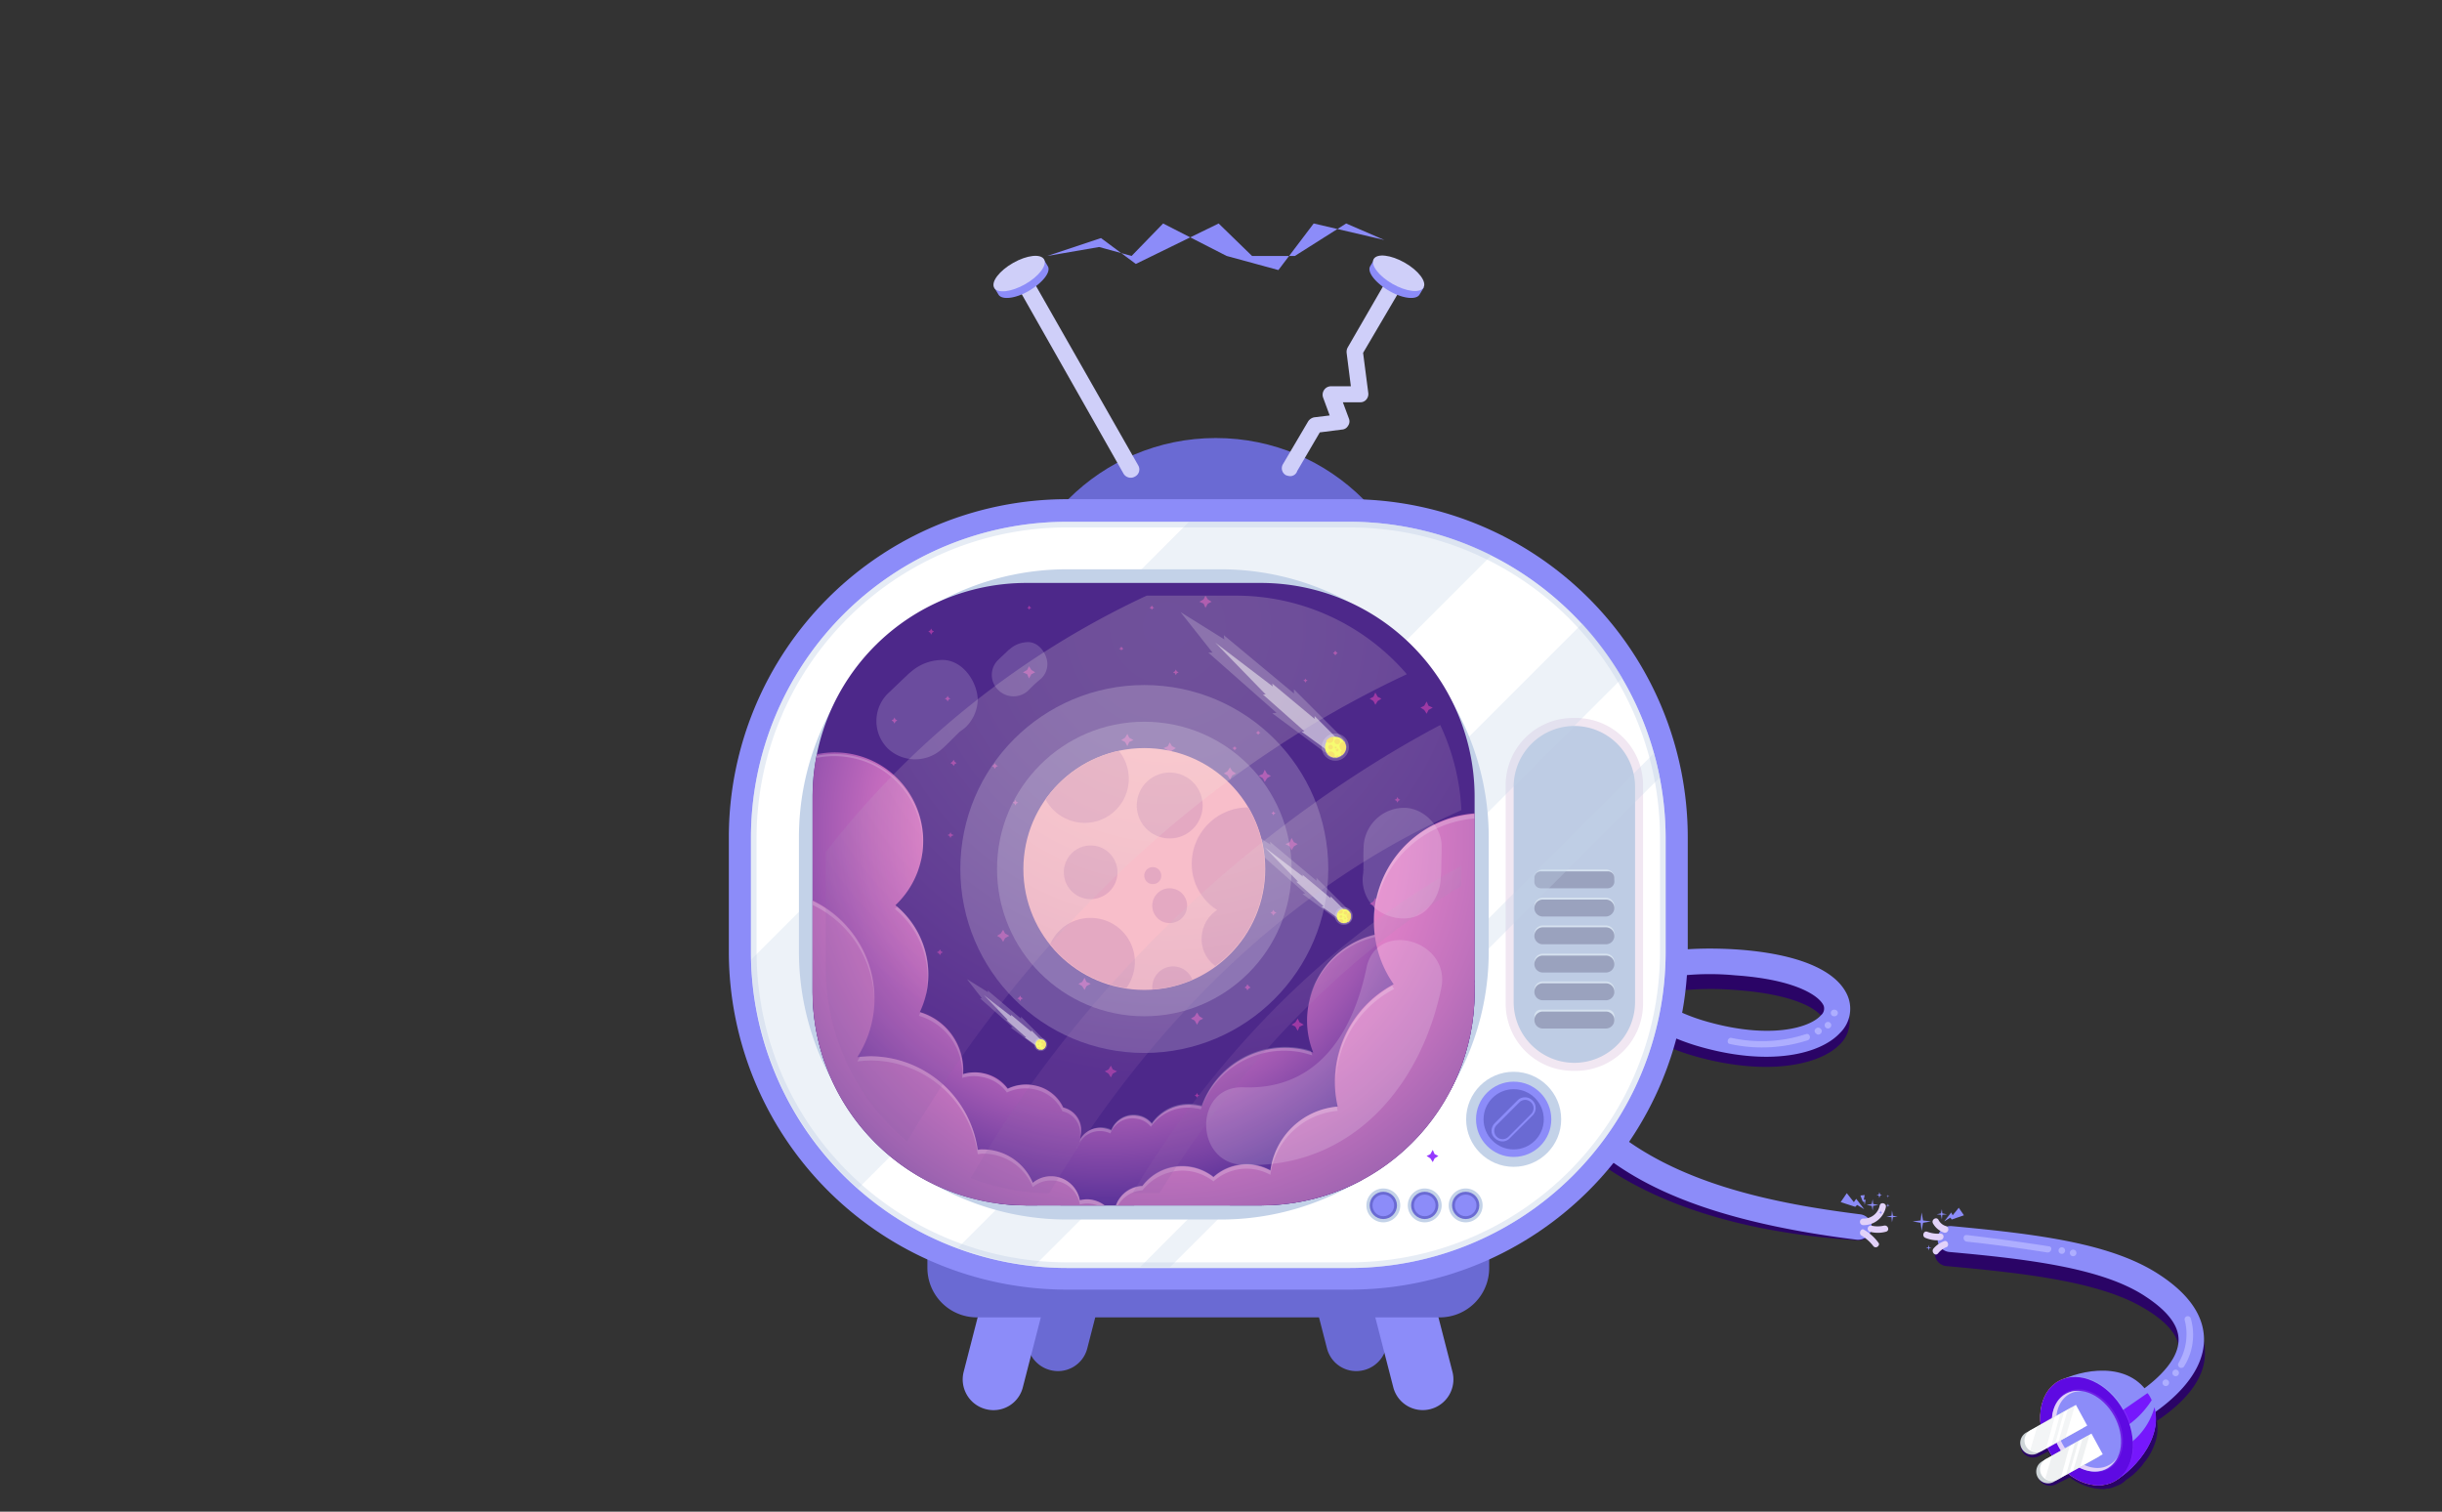 <svg id="OBJECTS" xmlns="http://www.w3.org/2000/svg" viewBox="0 0 519 321.3"><rect x="0" y="0" width="519" height="321.3" fill="#333333" stroke="none"/><defs><radialGradient id="radial-gradient" cx="78.76" cy="-138.06" r="79.88" gradientTransform="matrix(-.98 -.2 -.2 .98 284.46 327.34)" gradientUnits="userSpaceOnUse"><stop offset="0" stop-color="#ff8cd2"/><stop offset=".16" stop-color="#fb8ad1"/><stop offset=".32" stop-color="#f084cd"/><stop offset=".47" stop-color="#dc79c6"/><stop offset=".62" stop-color="#c16abd"/><stop offset=".77" stop-color="#9e57b1"/><stop offset=".92" stop-color="#7440a2"/><stop offset="1" stop-color="#5a3299"/></radialGradient><radialGradient id="radial-gradient-2" cx="246.42" cy="-119.32" r="92.36" gradientTransform="translate(0 297.4)" gradientUnits="userSpaceOnUse"><stop offset="0" stop-color="#ff8cd2"/><stop offset=".2" stop-color="#fb8ad1"/><stop offset=".38" stop-color="#f086cd"/><stop offset=".57" stop-color="#dc7ec6"/><stop offset=".75" stop-color="#c172bd"/><stop offset=".93" stop-color="#9f64b1"/><stop offset="1" stop-color="#8e5dab"/></radialGradient><radialGradient id="radial-gradient-3" cx="248.17" cy="-164.18" r="96.12" gradientTransform="translate(0 297.4)" gradientUnits="userSpaceOnUse"><stop offset="0" stop-color="#fffde0"/><stop offset=".17" stop-color="#fcf9df"/><stop offset=".32" stop-color="#f4eedb"/><stop offset=".48" stop-color="#e7dad5"/><stop offset=".63" stop-color="#d3bfcc"/><stop offset=".78" stop-color="#bb9cc0"/><stop offset=".93" stop-color="#9d72b2"/><stop offset="1" stop-color="#8e5dab"/></radialGradient><clipPath id="clip-path"><path d="M268.1 256.2H218a45.45 45.45 0 01-45.3-45.3v-41.7a45.45 45.45 0 0145.3-45.3h50.1a45.45 45.45 0 0145.3 45.3V211a45.37 45.37 0 01-45.3 45.2z" fill="none"/></clipPath><style>.cls-3{fill:#2a0466}.cls-4{fill:#8c8cf9}.cls-5{fill:#e2d2f9}.cls-8{opacity:.1}.cls-31,.cls-32,.cls-9{fill:#fff}.cls-11{fill:#ced5d8}.cls-15{fill:#4d288a}.cls-16{fill:#6a6ad3}.cls-21{fill:#c3d2e8}.cls-31,.cls-32{isolation:isolate}.cls-24{fill:#cfcff9}.cls-25{fill:#9e39a4}.cls-27{clip-path:url(#clip-path)}.cls-29,.cls-31{opacity:.2}.cls-32{opacity:.5}.cls-33{fill:#f7fb70}.cls-34{fill:#f7e470}.cls-35{opacity:.18}.cls-36{fill:#e4a9c2}</style></defs><path d="M322.7 184.3c1.1-.5 2.2-.9 3.3-1.3a4.43 4.43 0 012-.3 54.1 54.1 0 01-2.1-7.4 2.82 2.82 0 00-3.2-2.1 2.59 2.59 0 00-2.2 3 47 47 0 002.2 8.1z" fill="#ff6098"/><path class="cls-3" d="M395.3 258.4c-17.5-2.1-39.5-6-54-18.1-7.1-5.9-9.8-12.5-7.3-18.1 1.4-3.1 4.2-5.7 8-7.7a46.46 46.46 0 0018.6 10.1c15.2 4.2 26.2 1.7 30.4-2.6a6.72 6.72 0 001.6-7.4c-2.2-5.2-10.6-8.5-23.6-9.4-10.9-.7-19.4.6-25.8 3L342 207c-1.4 1.2-2.7 2.3-4.1 3.4l.2.2a11 11 0 00-2.1 1.4c-.1.1-.3.2-.4.3a2.18 2.18 0 00-.5.4 20.6 20.6 0 00-6.1 7.4c-3.4 7.8-.8 17.3 8.2 24.9 8.2 6.9 25.5 16.6 57.5 18.6h.3a2.63 2.63 0 002.7-2.3 2.56 2.56 0 00-2.4-2.9zm-26.7-48c13.2.9 18 4.3 18.8 6.1.1.3.4.9-.5 1.9-2.5 2.6-11.1 5-24.7 1.2a42.29 42.29 0 01-14.5-7.4 64.41 64.41 0 0120.9-1.8z"/><path class="cls-4" d="M395 263.5h-.3c-34.8-4.3-48.7-13.2-57-20.5-9-8-12.1-17.2-8.7-25.4a21.64 21.64 0 019.2-10 70.49 70.49 0 01-9.7-14.5 87.94 87.94 0 01-7.8-21.9 2.75 2.75 0 115.4-1c.1.3 4 20.5 17.2 34.8 6.4-2.6 14.9-3.9 25.8-3.2 13 .9 21.3 4.4 23.6 9.9a7.17 7.17 0 01-1.6 7.8c-4.2 4.6-15.2 7.3-30.4 2.8a46.63 46.63 0 01-18.6-10.7c-3.9 2.1-6.7 4.8-8 8.1-2.5 5.9.2 12.9 7.3 19.2 14.5 12.9 36.5 17 54 19.2a2.8 2.8 0 012.4 3.1 3 3 0 01-2.8 2.3zm-47.2-54.3a39.77 39.77 0 0014.5 7.8c13.7 4 22.3 1.5 24.7-1.2a1.87 1.87 0 00.6-2c-.8-2-5.7-5.6-18.8-6.5a57.24 57.24 0 00-21 1.9z"/><path class="cls-5" d="M396 260.4a4.83 4.83 0 004.8-3.8c.2-.9-1.1-1.2-1.3-.4a3.45 3.45 0 01-3.5 2.8.7.7 0 000 1.4zm-.4 2.2a8.81 8.81 0 012.5 2.2.65.65 0 00.9.2c.3-.2.5-.6.2-.9a9.72 9.72 0 00-3-2.7c-.6-.5-1.3.7-.6 1.2zm1.8-.8a6.53 6.53 0 003.4 0c.9-.2.5-1.5-.4-1.3a6.15 6.15 0 01-2.7 0 .67.67 0 00-.3 1.3z"/><path class="cls-3" d="M342.1 211.6l-4-4c-.4.2-.7.5-1.1.7 2.5 1.1 2.6 3.7 2.6 4.9a13.25 13.25 0 012.5-1.6zm5.5-2.5l1.1-.1 2.4-.6a15.68 15.68 0 01-7.8-3.4 25.33 25.33 0 004.3 4.1z"/><path class="cls-4" d="M398 254.9l.1 1 1.1.2-1.1.2-.1 1-.2-1-1.1-.2 1.1-.2.2-1zm4.1 2.4l.2 1.1 1 .2-1 .1-.2 1.1-.1-1.1-1.1-.1 1.1-.2.1-1.1zm-2.7-3.9l.2.5.4.1-.4.1-.2.5-.1-.5-.5-.1.5-.1.1-.5zm1.8 2.4l.1.3.3.1-.3.1-.1.3v-.3l-.3-.1.3-.1v-.3zm-1.5 1.5l.1.3.2.1-.2.1-.1.3-.1-.3-.3-.1.3-.1.1-.3zm1.5-3.4l.1.3h.3l-.3.1-.1.3v-.3l-.3-.1h.3v-.3zm-10 1.6l3.1 1 .4-.4 1.5.9-1.7-2.2-.5.7-1.5-1.9-1.3 1.9z"/><path class="cls-3" d="M458.4 273.6c-10.5-6.2-26.4-8.1-44.3-9.6a2.61 2.61 0 00-2.9 2.3 2.73 2.73 0 002.5 2.8c16.6 1.5 32.5 3.3 41.9 8.9 5.1 3 7.6 6.1 7.5 9.1-.1 3.6-3.7 7.1-7.1 9.5-5-5.5-14.3-3.8-18.4-1.8a.1.1 0 00-.1.1h-.1c-2.9 1.5-4.2 4.9-3.7 8.7l-2.1 1.1-.9.5a2.33 2.33 0 00-.9 3.3 2.71 2.71 0 003.5 1l2-1a2.18 2.18 0 00.5.8c.2.3.3.5.5.8l-1.1.6-.9.5a2.33 2.33 0 00-.9 3.3 2.71 2.71 0 003.5 1l3-1.5a12.29 12.29 0 005.7 2.4c.4 0 .7.1 1.1.1h.2a2 2 0 00.8-.1h.3a2.35 2.35 0 00.8-.2.37.37 0 00.3-.1 4.18 4.18 0 001-.4h.1l.6-.3a.1.1 0 00.1-.1 3 3 0 00.7-.5l.1-.1a3 3 0 01.7-.5l.1-.1c.3-.2.5-.4.8-.6.5-.5 1.1-1 1.6-1.6a5.5 5.5 0 00.7-.9c.2-.3.5-.6.7-.9a13.55 13.55 0 002-4.4 9.23 9.23 0 00.1-3.7c4.2-2.8 10.1-7.8 10.2-14.1.2-5.6-3.3-10.2-10.2-14.3z"/><path class="cls-4" d="M452.6 303.1a3 3 0 01-2.5-1.5 2.78 2.78 0 011.2-3.7c3.1-1.6 11.4-7 11.7-12.8.2-3.2-2.2-6.4-7.1-9.6-9.1-6-24.9-7.9-41.6-9.4a2.76 2.76 0 11.5-5.5c18.1 1.7 33.9 3.6 44.1 10.3 6.6 4.3 9.8 9.2 9.5 14.5-.6 10.1-14.1 17.1-14.7 17.4a1.8 1.8 0 01-1.1.3z"/><ellipse cx="443.45" cy="304.23" rx="9" ry="12.2" transform="rotate(-29.14 443.374 304.196)" fill="#fa8b29"/><path class="cls-4" d="M456.9 296.7c4.3 7.7-3.2 15.7-7.5 18.1s-10.5-.4-13.8-6.2-2.4-12.6 2-15 14.9-4.7 19.3 3.1z"/><path d="M452.1 307.2l-7.1 8.4a7.55 7.55 0 004.4-.8c3.9-2.2 10.3-8.8 8.5-15.7a14.5 14.5 0 01-5.8 8.1zm-1.9-3a19.15 19.15 0 007.1-6.6 5.94 5.94 0 00-.4-.8 3 3 0 00-.5-.7l-6.8 4.7z" fill="#7617fc"/><g class="cls-8"><ellipse class="cls-9" cx="443.51" cy="304.12" rx="9.1" ry="12.2" transform="rotate(-29.14 443.442 304.09)"/></g><ellipse cx="443.45" cy="304.23" rx="9" ry="12.2" transform="rotate(-29.14 443.374 304.196)" fill="#5e0ae2"/><g class="cls-8"><ellipse class="cls-9" cx="443.65" cy="304.11" rx="6.9" ry="9.3" transform="rotate(-29.14 443.587 304.087)"/></g><ellipse class="cls-4" cx="443.45" cy="304.23" rx="6.7" ry="9.1" transform="rotate(-29.14 443.374 304.196)"/><path class="cls-5" d="M448.2 311.4c-3.1 1.7-7.5-.3-9.8-4.4s-1.7-8.9 1.4-10.7a4.75 4.75 0 012.6-.6 5 5 0 00-3.4.6c-3.2 1.8-3.9 6.8-1.5 11.2s7 6.4 10.3 4.6a5.82 5.82 0 002.3-2.6 4.35 4.35 0 01-1.9 1.9z"/><path class="cls-11" d="M440.3 299.1l-9.5 5.3a2.51 2.51 0 102.4 4.4l9.5-5.3z"/><path class="cls-9" d="M441.2 298.6l-9.5 5.3a2.51 2.51 0 102.4 4.4l9.5-5.3z"/><path class="cls-11" d="M438.7 300l-.8.4-1.9 6.8.8-.4 1.9-6.8zm-5.7 3.1l-1.5 5.1a2.48 2.48 0 002.5 0l.9-.5 1.9-6.9zm8-4.4l-1.5.8-2 6.9 1.5-.9 2-6.8z" opacity=".24"/><path class="cls-11" d="M443.7 305.2l-9.5 5.3a2.51 2.51 0 102.4 4.4l9.5-5.3z"/><path class="cls-9" d="M444.5 304.7L435 310a2.51 2.51 0 102.4 4.4l9.5-5.3z"/><path class="cls-11" d="M436.1 309.4l-1.4 4.8a2.42 2.42 0 002.7.2l.6-.3 1.9-6.9zm5.7-3.2l-.8.4-1.9 6.9.7-.4 2-6.9zm2.3-1.3l-1.5.9-2 6.8 1.5-.8 2-6.9z" opacity=".33"/><path class="cls-5" d="M412.4 262.2a6.58 6.58 0 01-2.8-.4c-.8-.3-1.2 1-.4 1.3a6.75 6.75 0 003.1.5c1-.1 1-1.4.1-1.4zm1.2-1.6a2.62 2.62 0 01-1.6-1.3c-.4-.8-1.6-.1-1.2.7a4.31 4.31 0 002.4 2 .73.73 0 00.4-1.4zm-.4 3.2a5.33 5.33 0 00-2.3 1.6c-.5.7.4 1.7 1 1a4.31 4.31 0 011.7-1.3c.8-.2.4-1.6-.4-1.3z"/><path class="cls-4" d="M408.4 257.7l.3 1.7 1.7.2-1.7.3-.3 1.7-.2-1.7-1.7-.3 1.7-.2.2-1.7zm4.3-.7l.1.9 1 .2-1 .1-.1 1-.2-1-.9-.1.9-.2.2-.9zm-2.8 7.6l.1.5.5.1-.5.1-.1.5-.1-.5-.5-.1.5-.1.1-.5zm7.5-6.3l-2.6.9-.3-.4-1.3.8 1.5-1.9.3.6 1.3-1.6 1.1 1.6zm-22-4.2l.5 1.3h.3l.1.7.2-1.1h-.4l.2-1-.9.1z"/><path d="M464.3 280.5a11.9 11.9 0 01-1.3 9.2.69.69 0 101.2.7 12.62 12.62 0 001.4-10.2.67.67 0 00-1.3.3zm-1.9 12a.7.7 0 000-1.4.7.7 0 000 1.4zm-2.1 2.1a.7.7 0 000-1.4.7.7 0 000 1.4zM418 263.9c5.7.6 11.4 1.4 17.1 2.3.9.1 1.2-1.2.4-1.3-5.8-.9-11.6-1.7-17.5-2.4-.9-.1-.9 1.3 0 1.4zm20.2 2.6a.7.7 0 000-1.4.7.7 0 000 1.4zm2.4.5a.7.7 0 000-1.4.7.7 0 000 1.4zm-108.8-51a18 18 0 00.9 18.2c.5.7 1.7.1 1.2-.7a16.83 16.83 0 01-.9-16.8c.4-.8-.8-1.5-1.2-.7zm3.1 20.4a.7.7 0 000-1.4c-.8 0-.8 1.4 0 1.4zm1.3 2.2a.7.7 0 000-1.4c-.8 0-.8 1.4 0 1.4zm31.5-16.7a31.84 31.84 0 0016.5-.8c.8-.3.5-1.6-.4-1.3a30.25 30.25 0 01-15.8.8c-.8-.2-1.2 1.2-.3 1.3zm18.2-2.3l.1.1c.6.6 1.6-.3 1-1l-.1-.1c-.7-.6-1.7.4-1 1zm2.6-1a.7.7 0 000-1.4.7.7 0 000 1.4zm1.3-2.6h.1a.7.7 0 000-1.4h-.1a.7.7 0 000 1.4zm-56.6-19.4a92 92 0 006.9 9.5c.6.7 1.5-.3 1-1a85.58 85.58 0 01-6.6-9.2c-.6-.8-1.8-.1-1.3.7zm9.6 11.3a.7.7 0 000-1.4.7.7 0 000 1.4zm1.1 1.6l.1.1c.6.6 1.6-.3 1-1l-.1-.1c-.6-.6-1.6.4-1 1z" fill="#aeaeff"/><path class="cls-15" d="M268.1 256.2H218a45.45 45.45 0 01-45.3-45.3v-41.7a45.45 45.45 0 0145.3-45.3h50.1a45.45 45.45 0 0145.3 45.3V211a45.37 45.37 0 01-45.3 45.2z"/><path class="cls-16" d="M223.2 291.2a6.52 6.52 0 01-4.7-7.9l8-31.1a6.52 6.52 0 017.9-4.7 6.52 6.52 0 014.7 7.9l-8 31.1a6.42 6.42 0 01-7.9 4.7zm66.7 0a6.52 6.52 0 004.7-7.9l-8-31.1a6.52 6.52 0 00-7.9-4.7 6.52 6.52 0 00-4.7 7.9l8 31.1a6.42 6.42 0 007.9 4.7z"/><path class="cls-4" d="M209.5 299.5a6.52 6.52 0 01-4.7-7.9l8-31.1a6.52 6.52 0 017.9-4.7 6.52 6.52 0 014.7 7.9l-8 31.1a6.42 6.42 0 01-7.9 4.7zm94.5 0a6.52 6.52 0 004.7-7.9l-8-31.1a6.52 6.52 0 00-7.9-4.7 6.52 6.52 0 00-4.7 7.9l8 31.1a6.47 6.47 0 007.9 4.7z"/><path class="cls-16" d="M197.1 269.5v-21.9a10.5 10.5 0 0110.5-10.5H306a10.5 10.5 0 0110.5 10.5v21.9A10.5 10.5 0 01306 280h-98.3a10.52 10.52 0 01-10.6-10.5z"/><circle class="cls-16" cx="258.4" cy="137.4" r="44.3"/><path class="cls-4" d="M286.9 106.1h-60.2a71.87 71.87 0 00-71.8 71.8v24.4a71.87 71.87 0 0071.8 71.8h60.2a71.87 71.87 0 0071.8-71.8v-24.4a71.87 71.87 0 00-71.8-71.8z"/><path class="cls-9" d="M286.9 110.9h-60.2a67.17 67.17 0 00-67.1 67.1v24.4a67.17 67.17 0 0067.1 67.1h60.2a67.17 67.17 0 0067.1-67.1V178a67.3 67.3 0 00-67.1-67.1z"/><path d="M334.9 152.6h-.6a14.3 14.3 0 00-14.3 14.3v46.4a14.3 14.3 0 0014.3 14.3h.6a14.3 14.3 0 0014.3-14.3v-46.4a14.3 14.3 0 00-14.3-14.3z" fill="#f1e7f2"/><path d="M334.6 225.9a12.93 12.93 0 01-12.9-12.9v-45.8a12.93 12.93 0 0112.9-12.9 12.93 12.93 0 0112.9 12.9V213a12.93 12.93 0 01-12.9 12.9z" fill="#becce4"/><path d="M341.7 218.2h-14.2a1.37 1.37 0 01-1.4-1.4v-.8a1.37 1.37 0 011.4-1.4h14.2a1.37 1.37 0 011.4 1.4v.8a1.43 1.43 0 01-1.4 1.4zm-.4-6h-13.4a1.79 1.79 0 01-1.8-1.8 1.79 1.79 0 011.8-1.8h13.4a1.79 1.79 0 011.8 1.8 1.79 1.79 0 01-1.8 1.8zm0-5.9h-13.4a1.79 1.79 0 01-1.8-1.8 1.79 1.79 0 011.8-1.8h13.4a1.79 1.79 0 011.8 1.8 1.79 1.79 0 01-1.8 1.8zm0-6h-13.4a1.79 1.79 0 01-1.8-1.8 1.79 1.79 0 011.8-1.8h13.4a1.79 1.79 0 011.8 1.8 1.79 1.79 0 01-1.8 1.8zm0-5.9h-13.4a1.79 1.79 0 01-1.8-1.8 1.79 1.79 0 011.8-1.8h13.4a1.79 1.79 0 011.8 1.8 1.79 1.79 0 01-1.8 1.8zm0-6h-13.4a1.79 1.79 0 01-1.8-1.8 1.79 1.79 0 011.8-1.8h13.4a1.79 1.79 0 011.8 1.8 1.79 1.79 0 01-1.8 1.8z" fill="#d5e1ef"/><path d="M341.3 218.6h-13.4a1.79 1.79 0 01-1.8-1.8 1.79 1.79 0 011.8-1.8h13.4a1.79 1.79 0 011.8 1.8 1.79 1.79 0 01-1.8 1.8zm0-6h-13.4a1.79 1.79 0 01-1.8-1.8 1.79 1.79 0 011.8-1.8h13.4a1.79 1.79 0 011.8 1.8 1.79 1.79 0 01-1.8 1.8zm0-5.9h-13.4a1.79 1.79 0 01-1.8-1.8 1.79 1.79 0 011.8-1.8h13.4a1.79 1.79 0 011.8 1.8 1.79 1.79 0 01-1.8 1.8zm0-6h-13.4a1.79 1.79 0 01-1.8-1.8 1.79 1.79 0 011.8-1.8h13.4a1.79 1.79 0 011.8 1.8 1.79 1.79 0 01-1.8 1.8zm0-5.9h-13.4a1.79 1.79 0 01-1.8-1.8 1.79 1.79 0 011.8-1.8h13.4a1.79 1.79 0 011.8 1.8 1.86 1.86 0 01-1.8 1.8zm.4-6h-14.2a1.37 1.37 0 01-1.4-1.4v-.8a1.37 1.37 0 011.4-1.4h14.2a1.37 1.37 0 011.4 1.4v.8a1.43 1.43 0 01-1.4 1.4z" fill="#9aa2be"/><circle class="cls-21" cx="321.7" cy="237.9" r="10.1"/><circle class="cls-4" cx="321.7" cy="237.9" r="8"/><circle class="cls-16" cx="321.7" cy="237.9" r="6.4"/><path class="cls-4" d="M325.7 233.9a2.23 2.23 0 00-3.2 0l-4.8 4.8a2.36 2.36 0 00-.7 1.6 2 2 0 00.7 1.6 2.36 2.36 0 001.6.7 2.13 2.13 0 001.6-.7l4.8-4.8a2.23 2.23 0 000-3.2z"/><path class="cls-16" d="M325.4 236.8l-4.8 4.8a1.75 1.75 0 01-2.5 0 1.75 1.75 0 010-2.5l4.8-4.8a1.75 1.75 0 012.5 0 1.75 1.75 0 010 2.5z"/><circle class="cls-21" cx="294" cy="256.2" r="3.6"/><circle class="cls-21" cx="302.8" cy="256.2" r="3.6"/><circle class="cls-21" cx="311.5" cy="256.2" r="3.6"/><circle class="cls-16" cx="294" cy="256.2" r="2.9"/><circle class="cls-16" cx="302.8" cy="256.2" r="2.9"/><circle class="cls-16" cx="311.5" cy="256.2" r="2.9"/><circle class="cls-4" cx="294" cy="256.2" r="2.3"/><circle class="cls-4" cx="302.8" cy="256.2" r="2.3"/><circle class="cls-4" cx="311.5" cy="256.2" r="2.3"/><path class="cls-21" d="M286.9 110.9h-34.2l-93 93a67.32 67.32 0 0022.7 48.7L317 118a67.71 67.71 0 00-30.1-7.1zm65.8 54.4a43.71 43.71 0 00-1.2-5.2L242.3 269.3h6.4zm-7.9-21.2a69.13 69.13 0 00-8.5-11.6L203.6 265.2a67.94 67.94 0 0016.3 3.8z" opacity=".29"/><path d="M286.9 112.1a66 66 0 0165.9 65.9v24.4a66 66 0 01-65.9 65.9h-60.2a66 66 0 01-65.9-65.9V178a66 66 0 0165.9-65.9h60.2m0-1.2h-60.2a67.17 67.17 0 00-67.1 67.1v24.4a67.17 67.17 0 0067.1 67.1h60.2a67.17 67.17 0 0067.1-67.1V178a67.3 67.3 0 00-67.1-67.1z" style="isolation:isolate" opacity=".42" fill="#c3d2e8"/><path class="cls-21" d="M259.5 121h-32.8a56.93 56.93 0 00-56.9 56.9v24.4a56.93 56.93 0 0056.9 56.9h32.8a56.93 56.93 0 0056.9-56.9v-24.4a56.93 56.93 0 00-56.9-56.9z"/><path class="cls-15" d="M268.1 256.2H218a45.45 45.45 0 01-45.3-45.3v-41.7a45.45 45.45 0 0145.3-45.3h50.1a45.45 45.45 0 0145.3 45.3V211a45.37 45.37 0 01-45.3 45.2z"/><path class="cls-24" d="M241.2 101.3a1.78 1.78 0 01-2.4-.6L216 60.5a1.78 1.78 0 01.6-2.4 1.78 1.78 0 012.4.6l22.9 40.2a1.7 1.7 0 01-.7 2.4z"/><path class="cls-4" d="M220.5 55.9a11.08 11.08 0 00-4.3 1.5 13.17 13.17 0 00-3.5 2.9l-1.4.8.9 1.5c.7 1.2 3.6.9 6.5-.8s4.7-4 4-5.2l-.9-1.5z"/><ellipse class="cls-24" cx="216.59" cy="58.14" rx="6.1" ry="2.6" transform="rotate(-29.68 216.604 58.138)"/><path class="cls-24" d="M274.2 101.2a2.92 2.92 0 01-.9-.2 1.69 1.69 0 01-.6-2.4l5.3-9a2 2 0 011.3-.9l3.3-.4-1.4-3.8a1.8 1.8 0 01.2-1.6 1.76 1.76 0 011.5-.8h4.2l-.9-7.1a2 2 0 01.2-1.1l8.9-15.4a1.73 1.73 0 012.4-.7 1.81 1.81 0 01.7 2.4L289.7 75l1.1 8.5a1.79 1.79 0 01-.4 1.4 1.61 1.61 0 01-1.3.6h-3.7l1.3 3.5a1.6 1.6 0 01-.2 1.5 1.56 1.56 0 01-1.3.8l-4.7.6-4.8 8.2a1.55 1.55 0 01-1.5 1.1z"/><path class="cls-4" d="M293.4 55.9a11.08 11.08 0 014.3 1.5 13.17 13.17 0 013.5 2.9l1.4.8-.9 1.5c-.7 1.2-3.6.9-6.5-.8s-4.7-4-4-5.2l.9-1.5z"/><ellipse class="cls-24" cx="297.26" cy="58.09" rx="2.6" ry="6.1" transform="rotate(-60.32 297.248 58.096)"/><path class="cls-25" d="M179.1 178.4l.8-.5.5-.8.4.8.9.5-.9.4-.4.9-.5-.9-.8-.4zm52.7-14.2l.9-.5.4-.8.5.8.8.5-.8.4-.5.9-.4-.9-.9-.4zm17.9 13.9l.8-.4.5-.9.4.9.9.4-.9.5-.4.8-.5-.8-.8-.5zm10.4-2.9l.8-.5.5-.8.5.8.8.5-.8.4-.5.9-.5-.9-.8-.4zm44.5 19.6l.8-.5.5-.8.4.8.9.5-.9.4-.4.8-.5-.8-.8-.4zm-37.1-29.9l.9-.4.4-.9.5.9.8.4-.8.5-.5.8-.4-.8-.9-.5zm-7.4-.5l.8-.5.5-.8.5.8.8.5-.8.4-.5.9-.5-.9-.8-.4zm13.1 15l.9-.4.4-.9.5.9.8.4-.8.5-.5.8-.4-.8-.9-.5zm3.8-34.8l.3-.1.1-.3.2.3.3.1-.3.2-.2.3-.1-.3-.3-.2zm-10.1 11.1l.3-.1.2-.3.2.3.3.1-.3.2-.2.3-.2-.3-.3-.2zm-5 3.3l.3-.1.2-.3.2.3.3.1-.3.2-.2.3-.2-.3-.3-.2zm31.3 75.1l.3-.2.1-.3.2.3.3.2-.3.2-.2.3-.1-.3-.3-.2zm11.4-18.9l.3-.2.2-.3.1.3.3.2-.3.2-.1.3-.2-.3-.3-.2zm-52.8 36.1l.3-.1.2-.3.1.3.3.1-.3.2-.1.3-.2-.3-.3-.2zm20.9-3.2l.4-.2.1-.3.2.3.3.2-.3.1-.2.3-.1-.3-.4-.1zm-18.8-15.3l.3-.1.2-.4.2.4.3.1-.3.2-.2.3-.2-.3-.3-.2zm-35.6-103.6l.3-.2.1-.3.2.3.3.2-.3.1-.2.3-.1-.3-.3-.1zm19.5 8.7l.4-.2.1-.3.2.3.3.2-.3.1-.2.3-.1-.3-.4-.1zm6.5-8.7l.3-.2.2-.3.2.3.3.2-.3.1-.2.3-.2-.3-.3-.1zm39 9.6l.3-.2.2-.3.2.3.3.2-.3.2-.2.3-.2-.3-.3-.2zm-13.1 34l.3-.1.1-.3.2.3.3.1-.3.2-.2.3-.1-.3-.3-.2zm-10.5 9.6l.4-.2.2-.5.3.5.4.2-.4.2-.3.4-.2-.4-.4-.2zm-4.6 14.3l.4-.2.2-.4.2.4.5.2-.5.3-.2.4-.2-.4-.4-.3zM270 194l.4-.2.2-.4.3.4.4.2-.4.2-.3.4-.2-.4-.4-.2zm-49.7-9.4l.5-.2.2-.4.2.4.4.2-.4.3-.2.4-.2-.4-.5-.3zm3.3-6.5l.4-.2.2-.4.3.4.4.2-.4.3-.3.4-.2-.4-.4-.3zm-8.4-7.5l.4-.2.2-.4.2.4.4.2-.4.2-.2.4-.2-.4-.4-.2zm7.8-.6l.4-.2.2-.4.2.4.4.2-.4.2-.2.4-.2-.4-.4-.2zm-12.2-7.2l.4-.2.2-.4.3.4.4.2-.4.2-.3.4-.2-.4-.4-.2zm1.1 36.1l.8.5.5.8.4-.8.9-.5-.9-.5-.4-.8-.5.8-.8.5zm11.4 41.8l.8.4.5.8.4-.8.9-.4-.9-.5-.4-.8-.5.8-.8.5zm11.5-13l.8.5.5.8.4-.8.9-.5-.9-.4-.4-.8-.5.8-.8.4zm43 5.1l.8.5.5.8.4-.8.9-.5-.9-.4-.4-.9-.5.9-.8.4zm17.9-27.4l.8.4.5.9.5-.9.8-.4-.8-.5-.5-.8-.5.8-.8.5zm-21.2 12.4l.8.4.5.9.4-.9.9-.4-.9-.5-.4-.8-.5.8-.8.5zm-36.2-60.5l.8.4.5.9.4-.9.9-.4-.9-.5-.4-.8-.5.8-.8.5zm0 25.7l.8.5.5.8.4-.8.9-.5-.9-.5-.4-.8-.5.8-.8.5zm-20.9-40.1l.9.4.4.9.5-.9.8-.4-.8-.5-.5-.8-.4.8-.9.5zm37.5-15l.9.4.4.9.5-.9.8-.4-.8-.5-.5-.8-.4.8-.9.5zm47 22.5l.8.5.5.8.4-.8.9-.5-.9-.4-.4-.9-.5.9-.8.4zm-10.8 41.7l.8.4.4.9.5-.9.8-.4-.8-.5-.5-.8-.4.8-.8.5zm0-43.6l.8.5.4.8.5-.8.8-.5-.8-.4-.5-.9-.4.9-.8.4zM247.3 159l.9.5.4.8.5-.8.8-.5-.8-.4-.5-.8-.4.8-.9.4zm-65.6 63.3l.8.5.5.8.4-.8.8-.5-.8-.4-.4-.9-.5.9-.8.4zm24.5 10.5l.8.5.5.8.4-.8.9-.5-.9-.4-.4-.9-.5.9-.8.4z"/><path fill="#9539ff" d="M303.2 245.7l.8.5.5.8.4-.8.8-.5-.8-.4-.4-.9-.5.9-.8.4z"/><path class="cls-25" d="M253.1 216.5l.8.4.5.9.5-.9.8-.4-.8-.5-.5-.8-.5.8-.8.5zm-23.9-7.4l.8.5.5.8.4-.8.9-.5-.9-.4-.4-.9-.5.9-.8.4zM196.6 221l.8.5.4.8.5-.8.8-.5-.8-.4-.5-.8-.4.8-.8.4zm19.6-8.8l.4.2.2.4.2-.4.4-.2-.4-.2-.2-.4-.2.4-.4.2zm-25.5-10.4l.4.2.2.4.3-.4.4-.2-.4-.3-.3-.4-.2.4-.4.3zm51.5 43.7l.4.2.2.4.2-.4.4-.2-.4-.2-.2-.4-.2.4-.4.2zm12.8-44.3l.4.3.2.4.2-.4.4-.3-.4-.2-.2-.4-.2.4-.4.2zm9.5 8.7l.4.2.2.4.3-.4.4-.2-.4-.3-.3-.4-.2.4-.4.3zm-27.5-9.7l.5.2.2.4.2-.4.4-.2-.4-.2-.2-.4-.2.4-.5.2zm-47.5-47.1l.4.3.2.4.2-.4.4-.3-.4-.2-.2-.4-.2.4-.4.2zm-5.9 17l.4.3.2.4.3-.4.4-.3-.4-.2-.3-.4-.2.4-.4.2zm17.8 7.4l.4.2.2.4.2-.4.5-.2-.5-.2-.2-.4-.2.4-.4.2zm.6-15.3l.4.2.3.4.2-.4.4-.2-.4-.3-.2-.4-.3.4-.4.3zm-2.9 40.2l.4.2.3.4.2-.4.4-.2-.4-.2-.2-.4-.3.4-.4.2zm50.2-59.5l.4.2.2.4.2-.4.4-.2-.4-.2-.2-.4-.2.4-.4.2zm47.1 27.1l.4.2.2.4.2-.4.4-.2-.4-.2-.2-.4-.2.4-.4.2zm-95.6-21.5l.4-.2.2-.4.2.4.4.2-.4.2-.2.4-.2-.4-.4-.2zm-3.5-14.3l.4-.2.2-.4.2.4.4.2-.4.3-.2.4-.2-.4-.4-.3zm51.3 53.2l.4-.2.2-.4.3.4.4.2-.4.2-.3.4-.2-.4-.4-.2zm15.4.6l.4-.2.2-.4.2.4.4.2-.4.2-.2.5-.2-.5-.4-.2z"/><g class="cls-27"><path d="M229 243.6c-.6 2.7-5.6 13-2.8 13.6 2.4.5 11.6 3.3 12.5 1 .4.2 4-3.9 4.4-3.8 1.3.3 1.3-.6 2.3-1.2.8 3.4 1.6-.7 5.3.1a9.61 9.61 0 006.9-1.2 18.78 18.78 0 0033.9-6.8 18.14 18.14 0 00-.9-10.6c.7.2 1.4.4 2.2.6a18.79 18.79 0 10-14.6-22.2 18.14 18.14 0 00.9 10.6c-.7-.2-1.4-.4-2.2-.6a18.83 18.83 0 00-21.5 12.1 2.92 2.92 0 00-.9-.2 9.54 9.54 0 00-9.7 3.9 4.56 4.56 0 00-2.9-1.7 5 5 0 00-5.7 3.1 5.64 5.64 0 00-1.2-.4 4.82 4.82 0 00-6 3.7zm-63.7-50.5a19.72 19.72 0 00-5.8 10.1 19.05 19.05 0 0014.8 22.5 25.58 25.58 0 004.7.4 12.82 12.82 0 0019.4 12.2 8.87 8.87 0 006.9 7 9.18 9.18 0 005.7-.7c1.2 1.7.2 12.7 2.4 13.1 3.1.6 11.7-3.1 13.7-5.2 2.5.2 2.1-8.6 2.6-11.2a4.94 4.94 0 00-3.7-5.9 8.43 8.43 0 00-6.1-4.7 9.18 9.18 0 00-5.7.7 8.26 8.26 0 00-5.3-3.3 8.44 8.44 0 00-4.2.2 12.85 12.85 0 00-9.2-13.2 19.85 19.85 0 001.4-4.1 19.05 19.05 0 00-6.6-18.6 18.8 18.8 0 10-31.3-17.5 18.91 18.91 0 006.3 18.2z" fill="url(#radial-gradient)"/><g class="cls-29"><path class="cls-9" d="M190.2 193.2l.5-.5a18.89 18.89 0 016.2 18.3c0 .1-.1.3-.1.4a18.92 18.92 0 00-6.6-18.2zm35.6 43a8.43 8.43 0 00-6.1-4.7 9.18 9.18 0 00-5.7.7 8.26 8.26 0 00-5.3-3.3 8.44 8.44 0 00-4.2.2 12.85 12.85 0 00-9.2-13.2c.1-.2.2-.5.3-.7a12.84 12.84 0 019 13.1 8.5 8.5 0 014.2-.2 9.48 9.48 0 015.3 3.3 8.53 8.53 0 015.7-.7 8.73 8.73 0 016.1 4.7 5 5 0 013.7 5.9c0 .1-.1.2-.1.4a4.76 4.76 0 00-3.7-5.5zm-44.7-75.1a18.85 18.85 0 00-22.2 14.3.6.6 0 01.1-.4 18.79 18.79 0 0136.8 7.6c0 .1-.1.3-.1.4a18.59 18.59 0 00-14.6-21.9zm48.5 81.1a5.11 5.11 0 015.4-2.5 5.64 5.64 0 011.2.4 5.12 5.12 0 015.7-3.1 5 5 0 012.9 1.7 9.47 9.47 0 019.7-3.9c.3.1.6.1.9.2a18.83 18.83 0 0121.5-12.1 8.45 8.45 0 011.7.5l.3.9c-.7-.2-1.4-.4-2.2-.6a18.83 18.83 0 00-21.5 12.1 2.92 2.92 0 00-.9-.2 9.54 9.54 0 00-9.7 3.9 4.56 4.56 0 00-2.9-1.7 5 5 0 00-5.7 3.1 5.64 5.64 0 00-1.2-.4 5.06 5.06 0 00-5.9 3.6.76.76 0 01.1-.4 4.71 4.71 0 00.6-1.5zm70.6-43.1a18.85 18.85 0 00-22.2 14.3.6.6 0 01.1-.4 18.79 18.79 0 0136.8 7.6c0 .1-.1.2-.1.4a18.69 18.69 0 00-14.6-21.9zm-135-5.2a18.26 18.26 0 00-5.6 9.7.37.37 0 01.1-.3 19.3 19.3 0 015.3-9.7c0 .1.1.2.2.3zm125.7 41.6a18.67 18.67 0 01.6 9.7c0 .1-.1.2-.1.3a18.59 18.59 0 00-1-10.2c.2.1.3.2.5.2z"/></g></g><g class="cls-27"><path d="M231 254.9a7.72 7.72 0 00-1.5.2 6.22 6.22 0 00-6.1-5.1 6 6 0 00-3.9 1.4 11.53 11.53 0 00-10.6-7.1 4.1 4.1 0 00-1.1.1 23.15 23.15 0 00-22.8-19.9 26.35 26.35 0 00-2.8.2 23.08 23.08 0 10-19.4 10.6 26.35 26.35 0 002.8-.2 23.07 23.07 0 0019.4 35.6 23.49 23.49 0 0016-6.4 11.46 11.46 0 007.9 3.2 11.64 11.64 0 0010.4-6.5 6.26 6.26 0 004.2 1.6 7.72 7.72 0 001.5-.2 6.2 6.2 0 0012.3-1.1 6.42 6.42 0 00-6.3-6.4zM338.2 196a23.1 23.1 0 10-42 13.2 23.44 23.44 0 00-11.9 26 15.75 15.75 0 00-14.3 13.6 10.51 10.51 0 00-12.1 1.4 10.78 10.78 0 00-6.6-2.3 10.56 10.56 0 00-8.5 4.2 6.26 6.26 0 00-6 6.2 6.33 6.33 0 005.4 6.2 10.89 10.89 0 009.1 5.1 10.62 10.62 0 007.1-2.7 10.75 10.75 0 0016.6-4.4 15.5 15.5 0 0010.6 4.2 15.72 15.72 0 0015.6-14.1 22.55 22.55 0 005.8.8 23.43 23.43 0 0023.4-23.4 22.79 22.79 0 00-4.4-13.6 23.21 23.21 0 0012.2-20.4z" fill="url(#radial-gradient-2)"/><g class="cls-29"><path class="cls-9" d="M296.3 210.2a2.51 2.51 0 01-.4-.7 23.23 23.23 0 00-12 20.4v.5a23 23 0 0112.4-20.2zM242.8 253a11 11 0 018.5-4.2 10.78 10.78 0 016.6 2.3 10.51 10.51 0 0112.1-1.4 15.84 15.84 0 0114.3-13.6c-.1-.3-.1-.6-.2-.9a15.73 15.73 0 00-14.1 13.5 10.51 10.51 0 00-12.1 1.4 10.78 10.78 0 00-6.6-2.3 10.56 10.56 0 00-8.5 4.2 6.26 6.26 0 00-6 6.2v.5a6.42 6.42 0 016-5.7zm72.3-79.1a23 23 0 0123 22.7v-.5a23.1 23.1 0 00-46.2 0v.5a23.31 23.31 0 0123.2-22.7zm-78.2 85.3a6.15 6.15 0 00-5.9-4.3 7.72 7.72 0 00-1.5.2 6.22 6.22 0 00-6.1-5.1 6 6 0 00-3.9 1.4 11.53 11.53 0 00-10.6-7.1 4.1 4.1 0 00-1.1.1 23.15 23.15 0 00-22.8-19.9c-.7 0-1.5.1-2.2.1-.2.3-.4.7-.6 1a24.58 24.58 0 012.8-.2 23 23 0 0122.8 19.9c.4 0 .7-.1 1.1-.1a11.38 11.38 0 0110.6 7.1 6 6 0 013.9-1.4 6.14 6.14 0 016.1 5.1 7.72 7.72 0 011.5-.2 6.16 6.16 0 016.2 5.8v-.5a5.82 5.82 0 01-.3-1.9zm-74.1-69.1a23 23 0 0123 22.7v-.5a23.1 23.1 0 00-46.2 0v.5a23.31 23.31 0 0123.2-22.7zm163.3 27.1a22.89 22.89 0 014.4 13.1v-.4a23.63 23.63 0 00-3.9-12.9c-.2.1-.3.2-.5.2zm-161.2 18.9a22.5 22.5 0 00-3.1 11.5v.4a22.64 22.64 0 013.7-12c-.2 0-.4.1-.6.1z"/></g></g><circle class="cls-31" cx="285.6" cy="194.7" r="1.9"/><path class="cls-31" d="M286.7 193.5l-6.9-6.9v.6l-9.9-8.3.1.6-6.2-3.9 4.5 5.7h-.6l9.7 8.6-.6.1 7.6 5.6c.1.2.4.4.6.6a1.64 1.64 0 002.2-.7 1.87 1.87 0 00-.5-2z"/><path class="cls-32" d="M285.3 195.8a3.45 3.45 0 01.9-.8c.2-.2.4-.3.6-.5l-4-4v.4l-6-5 .1.4-8.1-6.2 7.1 7.3h-.4l5.8 5.2-.4.1z"/><circle class="cls-33" cx="285.6" cy="194.7" r="1.5"/><path class="cls-34" d="M285 195.3a.55.55 0 00-.5.3 1.19 1.19 0 00.9.5.37.37 0 00.1-.3.54.54 0 00-.5-.5zm0-.8a.3.3 0 10.3.3.27.27 0 00-.3-.3zm1-.1a.4.4 0 10-.4-.4c-.1.2.1.4.4.4zm-1.1-.2a.47.47 0 00.5-.5.37.37 0 00-.1-.3 1.46 1.46 0 00-.9.6.76.76 0 00.5.2zm.9.6c0-.1 0-.1-.1-.1s-.1 0-.1.1 0 .1.1.1.1 0 .1-.1zm-.1.4a.2.2 0 10.2-.2.22.22 0 00-.2.2zm1.2-1.2a.68.68 0 00-.7.7.71.71 0 00.3.6.52.52 0 00-.2.4c0 .1.1.3.2.3a1.43 1.43 0 00.6-1.2 1.08 1.08 0 00-.2-.8zm-.9 1.9a.32.32 0 00-.3.3c.2 0 .3-.1.5-.1a.22.22 0 00-.2-.2z"/><g class="cls-35"><path class="cls-36" d="M284.9 194.2a.55.55 0 01-.5-.3 1.46 1.46 0 01.9-.6 1.46 1.46 0 00-.9.6.55.55 0 00.5.3zm-.4 1.5a.55.55 0 01.5-.3c-.2-.1-.4.1-.5.3a1.05 1.05 0 00.9.5 1.05 1.05 0 01-.9-.5zm.1-.9a.27.27 0 00.3.3q-.15 0-.3-.3a.32.32 0 01.3-.3.32.32 0 00-.3.3zm1.4.6a.2.2 0 110-.4.22.22 0 00-.2.2c-.1.1 0 .2.2.2zm0-1a.4.4 0 110-.8.43.43 0 00-.4.4c-.1.2.1.4.4.4zm.4 1.2a.76.76 0 01.2-.4.6.6 0 01-.3-.6.68.68 0 01.7-.7.68.68 0 00-.7.7.71.71 0 00.3.6c-.2.1-.3.3-.2.4s.1.3.2.3c-.2 0-.2-.2-.2-.3zm-.6.6c0-.1.1-.3.2-.3-.1 0-.3.2-.2.3zm-.1-1.3c-.1 0-.1 0-.1-.1s0-.1.1-.1c-.1 0-.1 0-.1.1a.1.1 0 00.1.1z"/></g><circle class="cls-31" cx="243.2" cy="184.7" r="39.1"/><circle class="cls-31" cx="243.2" cy="184.7" r="31.3"/><circle cx="243.2" cy="184.7" r="25.7" fill="#f8beca"/><path class="cls-36" d="M231.8 195.1a9.27 9.27 0 00-8.6 5.6 25.74 25.74 0 0016.2 9.3 9.76 9.76 0 001.8-5.5 9.39 9.39 0 00-9.4-9.4zm0-15.4a5.7 5.7 0 105.7 5.7 5.7 5.7 0 00-5.7-5.7zm16.8-1.5a7 7 0 10-7-7 7 7 0 007 7zm-18.1-3.3a9.38 9.38 0 007.3-15.3 25.88 25.88 0 00-15.6 10.3 9.56 9.56 0 008.3 5zm16.3 11.2a1.8 1.8 0 10-1.8 1.8 1.73 1.73 0 001.8-1.8zm-1.9 6.4a3.7 3.7 0 103.7-3.7 3.69 3.69 0 00-3.7 3.7zm20.4-20.9a12 12 0 00-12 11.9 11.59 11.59 0 005.4 9.9 7.32 7.32 0 00-3.3 6.1 7.06 7.06 0 002.9 5.8 25.57 25.57 0 0010.5-20.7 26.34 26.34 0 00-3.5-13zm-16 33.8a4.44 4.44 0 00-4.4 4.4v.5a24.7 24.7 0 008.5-2.1 4.38 4.38 0 00-4.1-2.8z"/><g class="cls-35"><path class="cls-36" d="M230.5 174.9h.2a9.33 9.33 0 01-8.2-5 25.71 25.71 0 0115.4-10.2v-.1a25.88 25.88 0 00-15.6 10.3 9.28 9.28 0 008.2 5zm-7.1 25.9a9.24 9.24 0 018.5-5.6h-.2a9.27 9.27 0 00-8.6 5.6 25.74 25.74 0 0016.2 9.3 26.5 26.5 0 01-15.9-9.3zm2.7-15.4a5.7 5.7 0 005.7 5.7h.1a5.7 5.7 0 010-11.4h-.1a5.63 5.63 0 00-5.7 5.7zm22.5 10.8h.1a3.65 3.65 0 01-3.5-3.7 3.72 3.72 0 013.5-3.7h-.1a3.69 3.69 0 00-3.7 3.7 3.76 3.76 0 003.7 3.7zm0-18h.1a7 7 0 010-14h-.1a7 7 0 100 14zm7 21.4a7.19 7.19 0 013.3-6.1 11.86 11.86 0 016.3-21.8h-.1a11.86 11.86 0 00-11.9 11.9 11.59 11.59 0 005.4 9.9 7.32 7.32 0 00-3.3 6.1 7.06 7.06 0 002.9 5.8l.1-.1a7.42 7.42 0 01-2.7-5.7zm-10.5 10.2a4.42 4.42 0 014.3-4.4h-.1a4.44 4.44 0 00-4.4 4.4v.5h.3c0-.2-.1-.3-.1-.5zm0-21.8a1.84 1.84 0 01-1.7-1.8 1.77 1.77 0 011.7-1.8h-.1a1.8 1.8 0 000 3.6z"/></g><circle class="cls-31" cx="283.8" cy="158.8" r="2.9"/><path class="cls-31" d="M285.4 156.9L275 146.5v.9L260.1 135l.1.9-9.3-5.8 6.8 8.6h-.9l14.5 12.8-.9.1 11.3 8.4a2 2 0 00.9.9 2.45 2.45 0 003.3-1 2.59 2.59 0 00-.5-3z"/><path class="cls-32" d="M283.2 160.3a8 8 0 011.3-1.3 3.59 3.59 0 011-.7l-6.1-6.1v.6l-9-7.5.1.6-12.2-9.3 10.7 11h-.6l8.8 7.8-.6.1z"/><circle class="cls-33" cx="283.8" cy="158.8" r="2.2"/><path class="cls-34" d="M282.8 159.7a.75.75 0 00-.7.5 2.19 2.19 0 001.4.8.76.76 0 00.2-.5 1 1 0 00-.9-.8zm0-1.4a.5.5 0 10.5.5.54.54 0 00-.5-.5zm1.4-.1a.6.6 0 10-.6-.6.65.65 0 00.6.6zm-1.6-.3a.79.79 0 00.8-.8.76.76 0 00-.2-.5 2.16 2.16 0 00-1.4.9c.3.2.5.4.8.4zm1.5 1a.2.2 0 10-.2.2c.1-.1.2-.1.2-.2zm-.2.5a.3.3 0 10.3-.3.45.45 0 00-.3.3zm1.8-1.8a1 1 0 00-1 1 1.05 1.05 0 00.5.9.57.57 0 000 1 2.14 2.14 0 00.9-1.8 4.87 4.87 0 00-.4-1.1zm-1.4 3a.43.43 0 00-.4.4 1.45 1.45 0 00.7-.2c0-.1-.2-.2-.3-.2z"/><g class="cls-35"><path class="cls-36" d="M282.6 157.9a.84.84 0 01-.7-.4 2.38 2.38 0 011.3-.9 2.16 2.16 0 00-1.4.9c.3.2.5.4.8.4zm-.6 2.3a.75.75 0 01.7-.5.75.75 0 00-.7.5 2.19 2.19 0 001.4.8 2.85 2.85 0 01-1.4-.8zm.3-1.4a.47.47 0 00.5.5.5.5 0 010-1 .47.47 0 00-.5.5zm1.9 1a.3.3 0 110-.6.27.27 0 00-.3.3.45.45 0 00.3.3zm0-1.6a.6.6 0 010-1.2.6.6 0 000 1.2zm.6 1.9a.55.55 0 01.3-.5 1.05 1.05 0 01-.5-.9 1 1 0 011-1 1 1 0 00-1 1 1.05 1.05 0 00.5.9c-.2 0-.3.2-.3.5a.76.76 0 00.2.5c-.1-.2-.2-.3-.2-.5zm-.9.8a.43.43 0 01.4-.4c-.2.1-.4.2-.4.4zm0-1.9c-.1 0-.1-.1-.1-.2a.35.35 0 01.1-.2.22.22 0 00-.2.2c0 .2.1.2.2.2z"/></g><circle class="cls-31" cx="221.2" cy="222" r="1.4"/><path class="cls-31" d="M222 221.1l-5-5v.4l-7.1-6 .1.4-4.5-2.8 3.2 4.1h-.4l6.9 6.1-.4.1 5.4 4c.1.2.3.3.4.4a1.17 1.17 0 001.6-.5c.3-.2.2-.8-.2-1.2z"/><path class="cls-32" d="M221 222.8l.6-.6a2.19 2.19 0 01.5-.3l-2.9-2.9v.3l-4.3-3.6v.3l-5.8-4.5 5.1 5.3h-.3l4.2 3.7h-.3z"/><circle class="cls-33" cx="221.2" cy="222" r="1.1"/><path class="cls-34" d="M220.7 222.5a.52.52 0 00-.4.2 1.61 1.61 0 00.7.4c0-.1.1-.1.1-.2 0-.3-.1-.4-.4-.4zm0-.7a.2.2 0 10.2.2c0-.1 0-.2-.2-.2zm.8 0a.3.3 0 10-.3-.3.27.27 0 00.3.3zm-.8-.2a.43.43 0 00.4-.4c0-.1 0-.2-.1-.2a.92.92 0 00-.6.4c0 .1.1.2.3.2zm.7.5c0-.1-.1-.1 0 0a.14.14 0 00-.2 0 .14.14 0 00.2 0zm-.1.2a.2.2 0 10.2-.2zm.8-.8a.47.47 0 00-.5.5.52.52 0 00.2.4c-.1.1-.1.1-.1.3s0 .2.1.2a1 1 0 00.4-.9.44.44 0 00-.1-.5zm-.6 1.4a.22.22 0 00-.2.2.76.76 0 00.4-.1c-.1-.1-.1-.1-.2-.1z"/><g class="cls-35"><path class="cls-36" d="M220.7 221.6c-.1 0-.3-.1-.3-.2.2-.2.4-.4.6-.4a.92.92 0 00-.6.4c0 .1.1.2.3.2zm-.3 1.1a.52.52 0 01.4-.2.52.52 0 00-.4.2 1.61 1.61 0 00.7.4 1.61 1.61 0 01-.7-.4zm.1-.7a.22.22 0 00.2.2c-.1.1-.2 0-.2-.2a.22.22 0 01.2-.2.22.22 0 00-.2.2zm1 .5c-.1 0-.1-.1-.1-.2s.1-.1.1-.2a.2.2 0 000 .4zm0-.7a.3.3 0 010-.6.3.3 0 000 .6zm.2.8c0-.1.1-.2.1-.3a.52.52 0 01-.2-.4.47.47 0 01.5-.5.47.47 0 00-.5.5.52.52 0 00.2.4c0 .1-.1.2-.1.3s0 .2.1.2a.35.35 0 01-.1-.2zm-.4.5a.22.22 0 01.2-.2.22.22 0 00-.2.2z"/><path class="cls-36" d="M221.3 222.2c-.1-.1 0-.1 0-.2s-.1 0 0 .2z"/></g><path d="M299 143.3a47.86 47.86 0 00-36.3-16.7h-19a185.4 185.4 0 00-68.2 54.5v24.7a48 48 0 0017.3 36.8c16.7-28.4 50.4-73.2 106.2-99.3zm11.6 28.9a48.27 48.27 0 00-4.5-18.1c-19 10-67.2 39.6-99.8 96.3a46.78 46.78 0 0016.7 3.2c15.8-26.6 43.8-62.1 87.6-81.4zm-69.9 81.4h5.7c13-20.8 33.9-47.1 64.2-65.3V184c-15.9 8.7-46 29.4-69.9 69.6z" style="isolation:isolate" opacity=".19" fill="url(#radial-gradient-3)"/><path class="cls-9" d="M290.4 205.8c-2.9 13.9-10.5 25.9-26.1 25.3-10.6-.4-10.6 16.2 0 16.5 22.8.8 37.6-16.5 42-37.5 2.2-10.3-13.8-14.8-15.9-4.3zm-.6-25.7c-.1 2.3.1 4.6-.2 6.8.1-.7.2-1.5.3-2.2v.1l2.1-3.6c-1.4 1.8-2.4 3.5-2.4 5.8a8.43 8.43 0 002.4 5.8c3 2.8 8.8 3.6 11.7 0a9.76 9.76 0 002.5-6c0-.5.1-.9.1-1.4 0-1.8.1-3.6.1-5.4.1-4.3-3.9-8.5-8.3-8.3a8.64 8.64 0 00-8.3 8.4zm-89.5-21c1.7-1.5 3.2-3.3 5-4.7-.6.4-1.2.9-1.8 1.3h.1c-1.4.4-2.7.7-4.1 1.1a8.67 8.67 0 005.9-2.4 8.43 8.43 0 002.4-5.8c-.2-4.1-3.6-8.8-8.2-8.3a10.11 10.11 0 00-6 2.5 9 9 0 00-1 .9c-1.3 1.2-2.6 2.5-3.9 3.7a8.24 8.24 0 000 11.7 8.5 8.5 0 0011.6 0zm18.3-12.4a32 32 0 012.7-2.5 8.65 8.65 0 01-1 .7l-2.2.6a4.82 4.82 0 003.2-1.3 4.22 4.22 0 001.3-3.2c-.1-2.2-2-4.8-4.5-4.5a5.92 5.92 0 00-3.3 1.3c-.2.2-.4.3-.6.5-.7.7-1.4 1.3-2.1 2a4.44 4.44 0 000 6.3 4.59 4.59 0 006.5.1z" opacity=".17"/><path class="cls-4" d="M222.6 54.4l11.4-3.8 7.4 5.5 17.6-8.6 7.1 6.9h9.1l10.9-6.9 8.1 3.5-15-3.5-7.5 9.9-11-3-13.5-6.9-6.7 6.9-6.9-1.9-11 1.9z"/></svg>